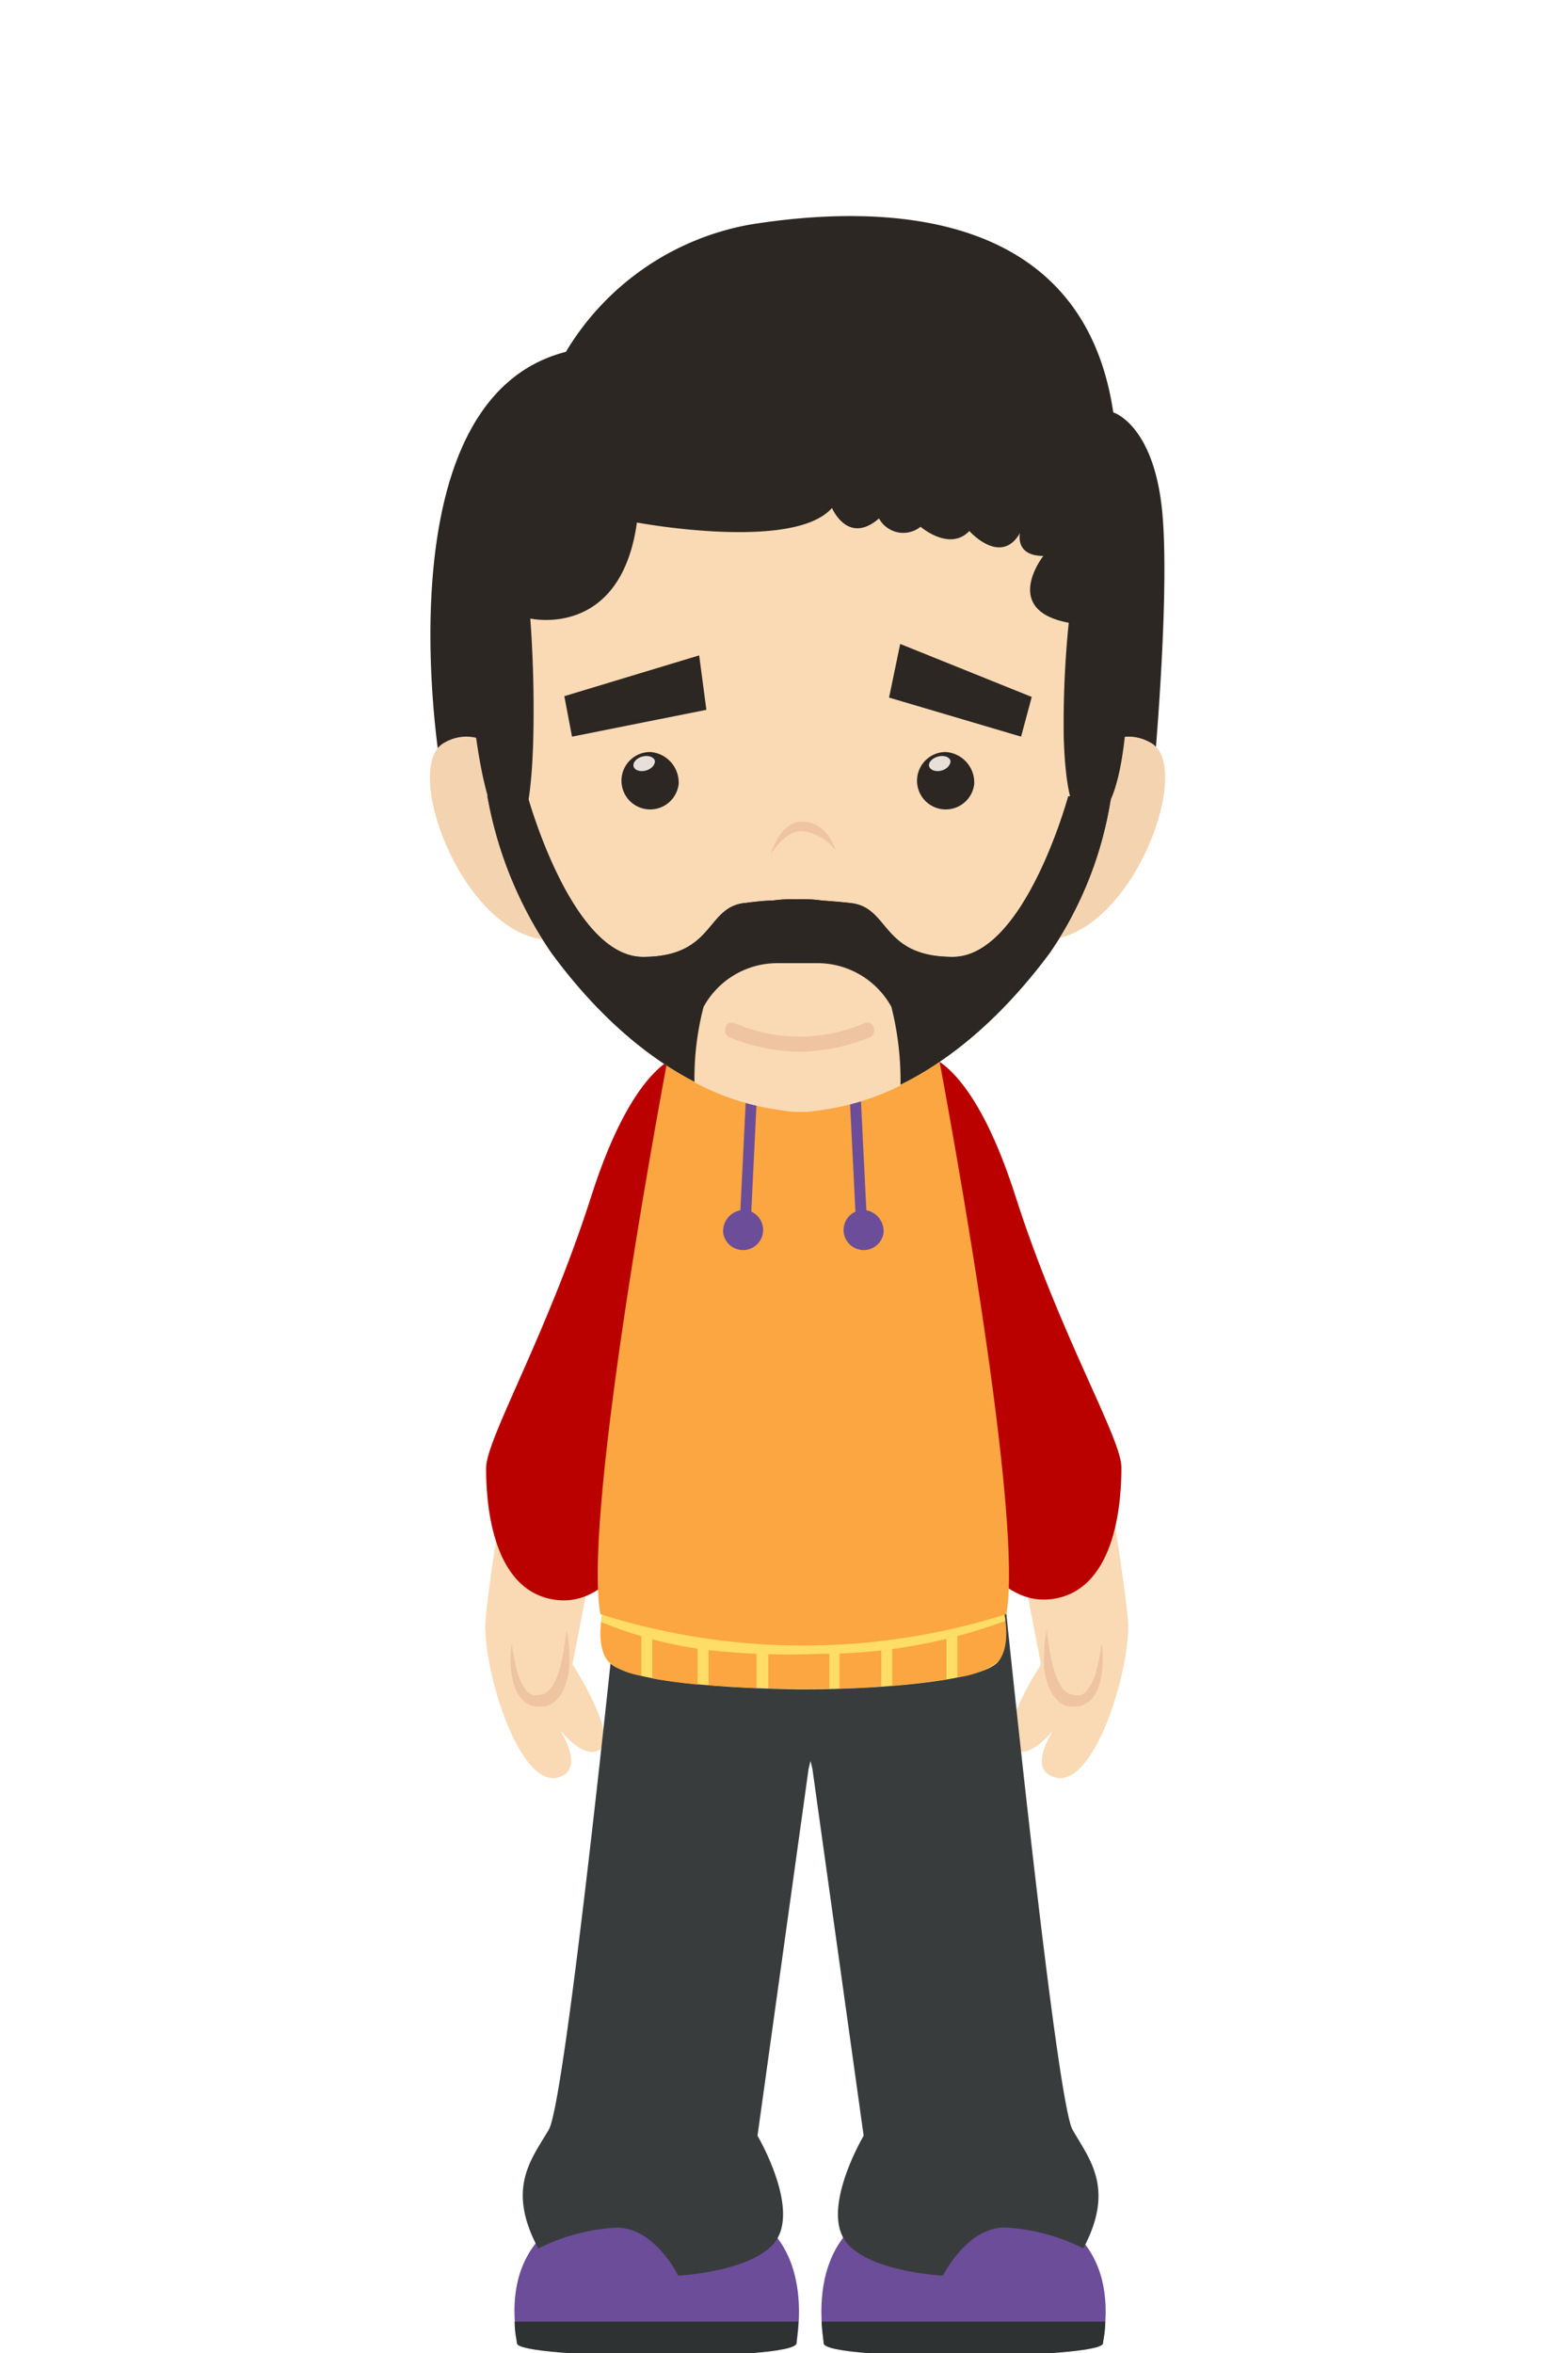 <svg xmlns="http://www.w3.org/2000/svg" viewBox="0 0 100 150"><defs><style>.cls-1{fill:#6c4d99;}.cls-2{fill:#2f3233;}.cls-3{fill:#f9dab4;}.cls-4{fill:#efc4a0;}.cls-5{fill:#393c3d;}.cls-6{fill:#b00;}.cls-7{fill:#fd6;}.cls-8{fill:#fba640;}.cls-9{fill:#2d2723;}.cls-10{fill:#f4d3b0;}.cls-11{fill:#e8dfd9;}</style></defs><g id="Robert_Bäs-Fischlmair" data-name="Robert Bäs-Fischlmair"><path class="cls-1" d="M70.34,149.37c-.07,1-17.71,1.13-17.81,0S50.74,139.25,62,140C72.24,140.7,70.42,148.38,70.34,149.37Z"/><path class="cls-2" d="M70.49,148c0,.68-.13,1.18-.15,1.39-.07,1-17.71,1.13-17.81,0,0-.21-.1-.72-.13-1.39Z"/><path class="cls-1" d="M33,149.37c.08,1,17.71,1.13,17.81,0s1.79-10.12-9.47-9.36C31.07,140.7,32.89,148.38,33,149.37Z"/><path class="cls-2" d="M32.82,148c0,.68.13,1.18.15,1.39.08,1,17.71,1.13,17.81,0,0-.21.1-.72.13-1.39Z"/><path class="cls-3" d="M37.56,100.68a36.48,36.48,0,0,1-5.77-3.42c-.52,3.22-.83,5.61-.84,6.43,0,3.35,2.41,10.83,4.93,9.51.95-.49.5-1.78-.14-2.88.73.85,1.63,1.6,2.38,1.29,1.54-.65-1.61-5.51-1.61-5.51Z"/><path class="cls-4" d="M32.64,104.79s.08.65.29,1.55a4,4,0,0,0,.56,1.33,1,1,0,0,0,.49.39,1,1,0,0,0,.3,0h.13l.2-.06c.16,0,.17-.1.27-.13a1.81,1.81,0,0,0,.24-.24,2.43,2.43,0,0,0,.38-.67,5,5,0,0,0,.24-.75c.07-.25.12-.5.16-.72.17-.92.23-1.57.23-1.57a6.73,6.73,0,0,1,.17,1.62,5.81,5.81,0,0,1,0,.8,3.74,3.74,0,0,1-.19.89,2.36,2.36,0,0,1-.81,1.3,1.71,1.71,0,0,1-.48.25l-.2,0a1,1,0,0,1-.29,0,1.33,1.33,0,0,1-.51-.08,1.64,1.64,0,0,1-.77-.7,3.14,3.14,0,0,1-.34-.87,5.13,5.13,0,0,1-.12-.81A5.84,5.84,0,0,1,32.64,104.79Z"/><path class="cls-3" d="M65.34,100.68a37.4,37.4,0,0,0,5.77-3.42c.51,3.22.83,5.61.84,6.43,0,3.35-2.41,10.83-4.94,9.51-1-.49-.5-1.78.14-2.88-.72.85-1.62,1.6-2.38,1.29-1.53-.65,1.62-5.51,1.62-5.51Z"/><path class="cls-4" d="M70.26,104.79a14.92,14.92,0,0,1-.3,1.55,3.81,3.81,0,0,1-.56,1.33.93.93,0,0,1-.48.39,1,1,0,0,1-.31,0h-.12l-.2-.06c-.17,0-.18-.1-.28-.13a1.81,1.81,0,0,1-.24-.24,2.69,2.69,0,0,1-.37-.67,5.08,5.08,0,0,1-.25-.75c-.06-.25-.12-.5-.16-.72-.16-.92-.23-1.57-.23-1.57a6.73,6.73,0,0,0-.17,1.62,8,8,0,0,0,0,.8,4.3,4.3,0,0,0,.19.89,2.83,2.83,0,0,0,.44.91,2.72,2.72,0,0,0,.37.39,2,2,0,0,0,.48.25l.2,0a1,1,0,0,0,.29,0,1.3,1.3,0,0,0,.51-.08,1.59,1.59,0,0,0,.77-.7,2.62,2.62,0,0,0,.34-.87,5.13,5.13,0,0,0,.12-.81A6.14,6.14,0,0,0,70.26,104.79Z"/><path class="cls-5" d="M68.4,135.76C67.35,133.89,64.09,102,64.09,102l-9.56-.86H48.91l-9.55.86S36.09,133.89,35,135.76s-2.74,3.72-.67,7.58a12.57,12.57,0,0,1,5-1.33c2.45,0,3.92,3.06,3.92,3.06s5.32-.27,6.41-2.53-1.35-6.39-1.35-6.39l3.26-23.4.12-.49.12.49,3.27,23.4s-2.45,4.13-1.36,6.39,6.42,2.53,6.42,2.53S61.64,142,64.09,142a12.56,12.56,0,0,1,5,1.33C71.14,139.48,69.45,137.62,68.4,135.76Z"/><path class="cls-6" d="M43.54,67.25s-3,.14-5.83,9S31,91.73,31,93.59s.23,7.72,4.31,8.38,6.09-5.19,6.09-5.19Z"/><path class="cls-6" d="M58.93,67.25s3,.14,5.83,9,6.76,15.43,6.76,17.29-.23,7.72-4.31,8.38-6.09-5.19-6.09-5.19Z"/><path class="cls-7" d="M63.65,101.26H38.82s-1.18,3.34,0,4.68,8,1.7,12.06,1.75h.7c4.05,0,11-.47,12.07-1.75S63.65,101.26,63.65,101.26Z"/><path class="cls-8" d="M40.9,101.26H38.82s-1.18,3.34,0,4.68a4.29,4.29,0,0,0,2.08.88Z"/><path class="cls-8" d="M41.6,101.26V107c.86.16,1.85.29,2.89.39v-6.09Z"/><path class="cls-8" d="M45.19,101.26v6.16c1,.08,2.06.15,3.06.19v-6.35Z"/><path class="cls-8" d="M49,101.26v6.38l1.93,0h.7l1.26,0v-6.4Z"/><path class="cls-8" d="M53.54,101.26v6.38c.85,0,1.75-.08,2.66-.14v-6.24Z"/><path class="cls-8" d="M56.9,101.26v6.19c1.22-.1,2.41-.23,3.46-.4v-5.79Z"/><path class="cls-8" d="M63.65,101.26H61.06v5.66a5.27,5.27,0,0,0,2.59-1C64.83,104.6,63.65,101.26,63.65,101.26Z"/><path class="cls-7" d="M45.35,105.21a47.27,47.27,0,0,0,6.94.22,34,34,0,0,0,11.83-2.1,10.71,10.71,0,0,0-.47-2.07H38.82a10.51,10.51,0,0,0-.48,2.14A26,26,0,0,0,45.35,105.21Z"/><path class="cls-8" d="M59.63,66.12H42.84s-5.77,30-4.55,36.78a42.89,42.89,0,0,0,25.89,0C65.4,96.12,59.63,66.12,59.63,66.12Z"/><polygon class="cls-1" points="54.6 78.15 54.16 69.27 54.86 69.23 55.3 78.11 54.6 78.15"/><path class="cls-1" d="M56.35,78.58a1.28,1.28,0,1,1-1.27-1.45A1.36,1.36,0,0,1,56.35,78.58Z"/><polygon class="cls-1" points="47.87 78.15 48.3 69.27 47.61 69.23 47.17 78.11 47.87 78.15"/><path class="cls-1" d="M46.12,78.58a1.28,1.28,0,1,0,1.27-1.45A1.36,1.36,0,0,0,46.12,78.58Z"/><path class="cls-9" d="M28.09,48.9s-4-23.41,8-26.47a17.23,17.23,0,0,1,11.78-8.12C56.07,13,69.05,13.12,71,26.29c0,0,2.68.79,3.15,6.65s-.7,17.82-.7,17.82Z"/><path class="cls-10" d="M33.29,49.15s-2.38-3.33-5-1.78,1,11.69,6.25,12.51Z"/><path class="cls-10" d="M68.43,49.15s2.37-3.33,5-1.78-1,11.69-6.26,12.51Z"/><path class="cls-3" d="M71.37,42.16l-4-10.95-15-.54H49.74l-15,.54L30.29,42.16s-.49,11.26,4.87,18.58c4.71,6.42,10.05,9.46,14.76,10a5.31,5.31,0,0,0,1.14.09,5.37,5.37,0,0,0,1.14-.09c4.7-.55,10-3.59,14.76-10C72.32,53.42,71.37,42.16,71.37,42.16Z"/><path class="cls-5" d="M68.13,50.76S65.35,61,60.76,61s-4-3.16-6.5-3.43c-.61-.07-1.23-.12-1.82-.16a8.66,8.66,0,0,0-1.58-.08,8.73,8.73,0,0,0-1.59.08c-.58,0-1.2.09-1.82.16C45,57.87,45.55,61,41,61s-7.36-10.27-7.36-10.27H31.08a25.58,25.58,0,0,0,4.08,10c4.71,6.42,10.05,9.46,14.76,10a5.31,5.31,0,0,0,1.14.09,5.37,5.37,0,0,0,1.14-.09c4.7-.55,10-3.59,14.76-10a23.93,23.93,0,0,0,3.91-10Z"/><path class="cls-9" d="M68.13,50.76S65.35,61,60.76,61s-4-3.16-6.5-3.43c-.61-.07-1.23-.12-1.82-.16a8.66,8.66,0,0,0-1.58-.08,8.73,8.73,0,0,0-1.59.08c-.58,0-1.2.09-1.82.16C45,57.87,45.55,61,41,61s-7.36-10.27-7.36-10.27H31.08a25.58,25.58,0,0,0,4.08,10c4.71,6.42,10.05,9.46,14.76,10a5.31,5.31,0,0,0,1.14.09,5.37,5.37,0,0,0,1.14-.09c4.7-.55,10-3.59,14.76-10a23.93,23.93,0,0,0,3.91-10Z"/><path class="cls-3" d="M56.85,64.19a5.38,5.38,0,0,0-4.73-2.79c-.49,0-2,0-2.53,0a5.36,5.36,0,0,0-4.72,2.79A18,18,0,0,0,44.29,69a16.27,16.27,0,0,0,5.63,1.79,5.31,5.31,0,0,0,1.14.09,5.37,5.37,0,0,0,1.14-.09,16.19,16.19,0,0,0,5.23-1.59A19.31,19.31,0,0,0,56.85,64.19Z"/><path class="cls-9" d="M31.41,51.69C32.67,55,33.8,53.49,34,47.43a79.48,79.48,0,0,0-.18-8s5.76,1.33,6.8-6.12c0,0,10,1.87,12.44-.93,0,0,1,2.4,3,.67a1.76,1.76,0,0,0,2.65.53s1.85,1.6,3.11.27c0,0,2,2.26,3.23.13,0,0-.35,1.46,1.49,1.46,0,0-2.73,3.45,1.62,4.26A63.26,63.26,0,0,0,67.84,47c.08,2.68.45,5.5,1.58,5.36,4-.5,2.15-20.65,2.15-20.65l-11.4-7.79H42l-9.79,8-2.47,5.41S29.73,47.18,31.41,51.69Z"/><polygon class="cls-9" points="35.99 44.38 36.48 46.96 45.05 45.25 44.59 41.78 35.99 44.38"/><polygon class="cls-9" points="65.8 44.43 65.12 46.96 56.7 44.47 57.41 41.05 65.8 44.43"/><path class="cls-9" d="M43.28,50a1.83,1.83,0,1,1-1.81-2.06A1.95,1.95,0,0,1,43.28,50Z"/><path class="cls-11" d="M41.77,48.52c0,.25-.23.52-.61.61s-.72-.05-.76-.3.22-.52.6-.61S41.72,48.27,41.77,48.52Z"/><path class="cls-9" d="M62.13,50a1.83,1.83,0,1,1-1.81-2.06A1.95,1.95,0,0,1,62.13,50Z"/><path class="cls-11" d="M60.62,48.52c0,.25-.23.52-.6.61s-.72-.05-.77-.3.23-.52.61-.61S60.58,48.27,60.62,48.52Z"/><path class="cls-4" d="M53.28,54.19s-.46-1.7-2-1.81-2.13,2.09-2.13,2.09.94-1.63,2.13-1.48A3.27,3.27,0,0,1,53.28,54.19Z"/><path class="cls-4" d="M51,67.05a12.24,12.24,0,0,1-4.49-.93.49.49,0,0,1-.24-.62.41.41,0,0,1,.54-.29,10.5,10.5,0,0,0,8.37,0,.41.41,0,0,1,.54.29.49.49,0,0,1-.24.62A12.23,12.23,0,0,1,51,67.05Z"/></g></svg>